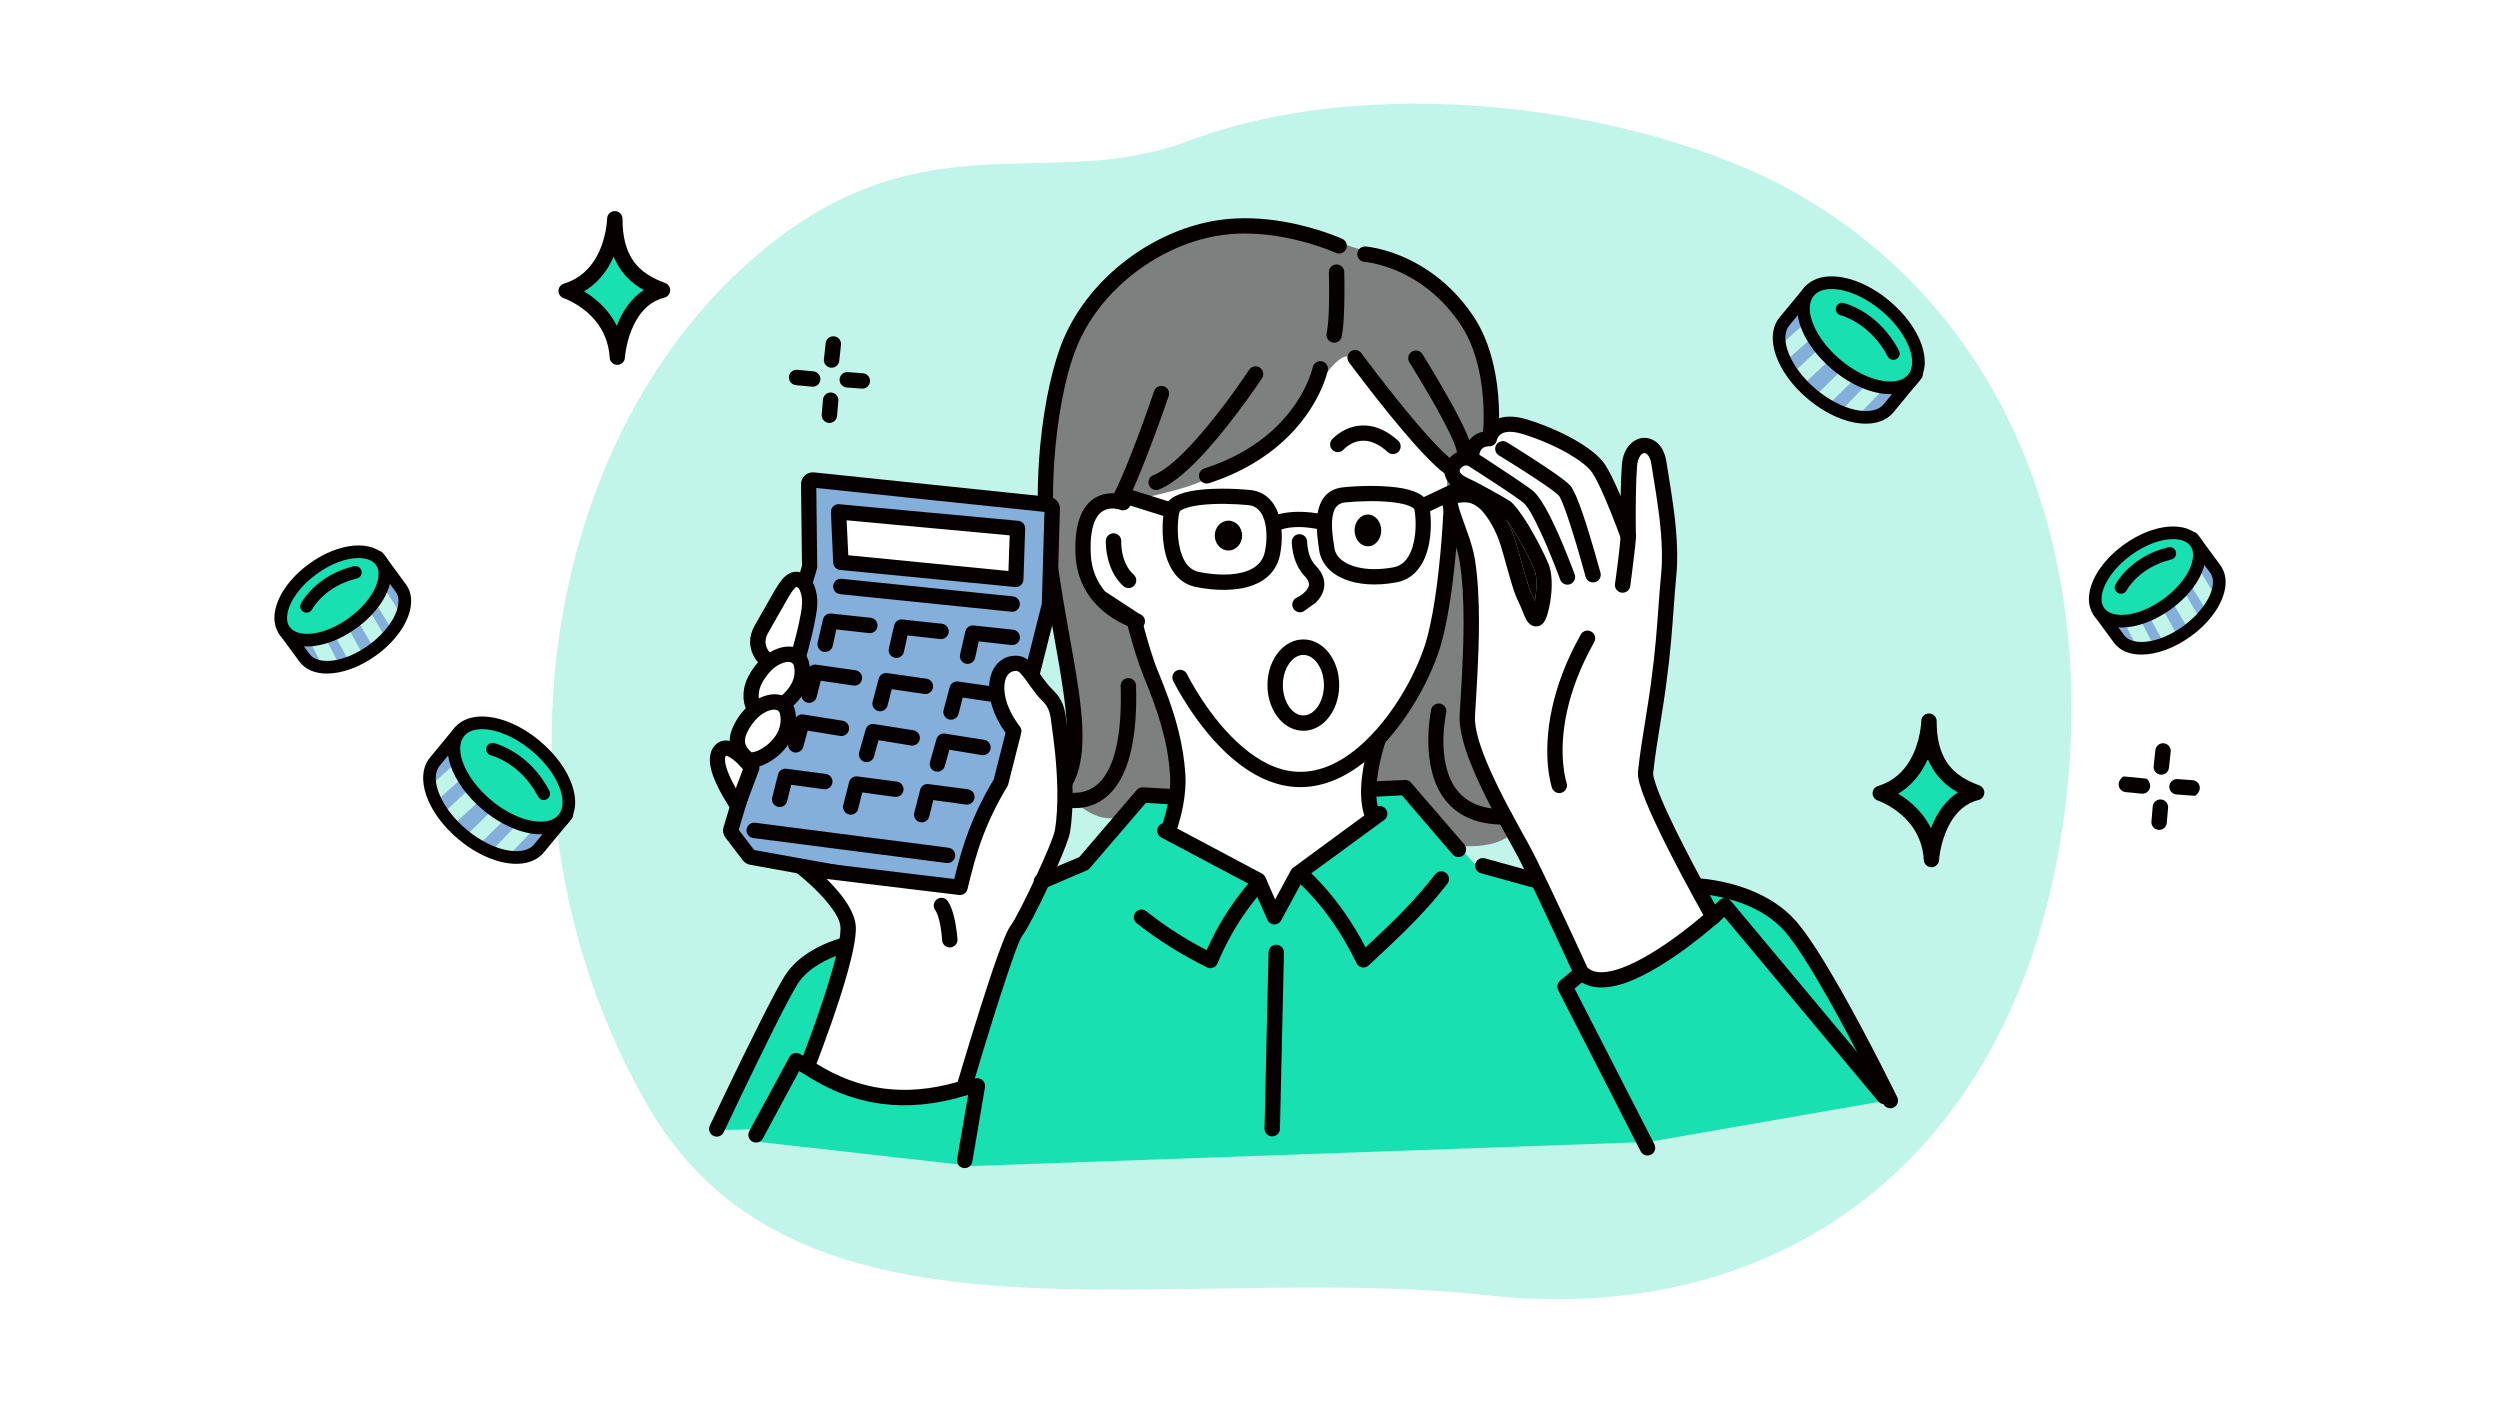 <svg width="410" height="231" viewBox="0 0 410 231" fill="none" xmlns="http://www.w3.org/2000/svg">
<rect width="410" height="231" fill="white"/>
<g clip-path="url(#clip0_75_21373)">
<path d="M295.461 32.182C272.685 18.789 227.748 10.73 194.62 23.202C171.351 31.962 149.961 17.942 121.722 43.99C87.658 75.41 79.779 135.742 106.367 181.578C131.291 224.543 192.117 206.765 243.779 212.42C295.44 218.074 333.826 186.272 339.153 128.145C342.7 89.443 329.405 52.144 295.461 32.184V32.182Z" fill="#C2F5E9"/>
<path fill-rule="evenodd" clip-rule="evenodd" d="M286.348 146.7L241.828 141.637L230.008 128.997L187.422 130.38L175.583 143.543L137.356 155.461L131.088 159.504L117.509 185.345L124.479 185.16V187.275L159.466 191.222L270.389 187.275L311.065 180.197L294.788 153.113C292.517 150.503 289.718 148.353 286.351 146.699L286.348 146.7Z" fill="#19E0B1"/>
<path fill-rule="evenodd" clip-rule="evenodd" d="M191.865 64.307L184.273 81.26C184.273 81.26 180.879 81.705 178.883 84.814C176.405 88.675 177.272 92.345 178.883 96.031C180.495 99.717 186.039 101.886 186.039 101.886L187.914 107.385L191.865 118.746L193.074 130.384L191.865 135.982L205.487 144.079L209.586 150.347L213.376 142.8L225.723 133.556C224.726 130.483 224.535 126.874 224.896 122.9C224.896 122.9 225.957 121.441 227.916 118.748C229.875 116.054 234.446 107.294 235.12 104.844C235.795 102.395 238.109 84.817 238.109 84.817V77.026L229.757 52.016L191.865 64.311V64.307Z" fill="white"/>
<path fill-rule="evenodd" clip-rule="evenodd" d="M241.344 52.782C239.664 49.942 237.357 47.074 233.384 44.625C229.236 42.067 223.807 41.227 221.683 40.473C219.487 39.694 212.22 37.001 205.194 36.936C198.92 36.878 192.852 39.335 190.54 40.473C185.638 42.883 176.494 53.217 175.117 57.181C173.74 61.148 172 71.154 171.697 74.541C171.394 77.928 170.786 87.276 171.697 93.286C172.608 99.296 176.048 114.083 176.382 116.716C177.172 122.94 171.697 128.478 171.697 128.478L175.117 130.382C175.117 130.382 179.889 135.916 184.237 133.656L187.524 130.382H192.376C192.376 130.382 192.654 118.819 190.54 114.68C188.425 110.542 186.037 101.749 186.037 101.749C186.037 101.749 178.875 97.142 177.955 93.285C177.035 89.428 177.183 85.233 179.237 83.853C181.291 82.475 184.238 82.308 184.238 82.308C184.238 82.308 194.451 80.489 197.742 78.564C201.035 76.638 208.229 75.069 211.172 70.712C214.115 66.354 219.677 56.269 221.683 58.881C223.689 61.492 237.315 77.494 237.315 77.494V97.3L232.357 112.34L226.217 120.698L224.747 128.477H230.195L238.833 138.635C238.833 138.635 249.799 140.377 250.239 131.807L245.164 71.656C245.164 71.656 245.443 59.714 241.342 52.781L241.344 52.782Z" fill="#7E8080"/>
<path fill-rule="evenodd" clip-rule="evenodd" d="M238.081 81.34C237.383 81.315 236.797 81.861 236.772 82.559C236.772 82.559 236.548 89.085 235.655 95.918C235.261 98.94 234.736 102.022 234.039 104.617C232.706 109.558 228.984 116.712 223.903 121.538C220.622 124.654 216.774 126.812 212.609 126.561C209.35 126.365 206.412 124.721 203.9 122.606C198.206 117.812 194.669 110.55 194.669 110.55C194.362 109.922 193.605 109.662 192.978 109.968C192.35 110.275 192.09 111.032 192.396 111.659C192.396 111.659 196.188 119.413 202.278 124.533C205.207 126.995 208.66 128.841 212.458 129.067C217.295 129.356 221.819 126.972 225.628 123.351C231.055 118.193 235.023 110.545 236.446 105.264C237.172 102.573 237.726 99.377 238.141 96.243C239.06 89.289 239.3 82.646 239.3 82.646C239.325 81.948 238.779 81.362 238.081 81.337V81.34Z" fill="#060001"/>
<path fill-rule="evenodd" clip-rule="evenodd" d="M220.141 39.171C220.141 39.171 215.998 37.27 210.321 36.319C207.217 35.799 203.656 35.564 200.063 36.067C194.776 36.805 189.408 39.11 184.818 42.578C180.381 45.93 176.671 50.367 174.45 55.516C172.782 59.385 171.306 65.718 170.611 72.899C170.067 78.544 170.002 84.715 170.695 90.609C171.947 101.269 174.615 111.556 174.97 119.223C175.187 123.913 174.622 127.57 171.871 129.449C171.294 129.842 171.146 130.63 171.54 131.207C171.934 131.785 172.721 131.932 173.299 131.539C176.676 129.23 177.761 124.866 177.492 119.106C177.132 111.392 174.454 101.04 173.189 90.315C172.516 84.598 172.578 78.614 173.105 73.14C173.765 66.271 175.15 60.205 176.744 56.504C178.791 51.75 182.222 47.659 186.318 44.566C190.562 41.361 195.522 39.228 200.408 38.55C203.734 38.088 207.029 38.317 209.902 38.802C215.21 39.698 219.085 41.469 219.085 41.469C219.72 41.761 220.471 41.481 220.762 40.846C221.054 40.211 220.774 39.46 220.138 39.169L220.141 39.171Z" fill="#060001"/>
<path fill-rule="evenodd" clip-rule="evenodd" d="M185.009 111.204C184.311 111.227 183.762 111.81 183.783 112.507C184.031 120.316 182.871 124.835 181.105 127.367C178.025 131.782 173.145 129.359 173.145 129.359C172.518 129.049 171.759 129.308 171.451 129.933C171.142 130.56 171.4 131.319 172.026 131.627C172.026 131.627 178.847 134.973 183.154 128.795C185.104 125.998 186.569 121.048 186.313 112.428C186.29 111.73 185.707 111.18 185.009 111.202V111.204Z" fill="#060001"/>
<path fill-rule="evenodd" clip-rule="evenodd" d="M226.449 120.056C225.79 119.826 225.068 120.176 224.838 120.835C224.838 120.835 223.448 124.869 223.238 128.908C223.129 130.992 223.344 133.073 224.134 134.684C224.442 135.31 225.201 135.568 225.827 135.258C226.454 134.95 226.711 134.191 226.402 133.564C225.779 132.306 225.658 130.669 225.742 129.038C225.931 125.347 227.226 121.667 227.226 121.667C227.455 121.006 227.107 120.285 226.446 120.056H226.449Z" fill="#060001"/>
<path fill-rule="evenodd" clip-rule="evenodd" d="M225.522 132.427L212.08 142.301C211.932 142.41 211.808 142.55 211.72 142.713L209.12 147.507L207.521 143.869C207.406 143.61 207.21 143.398 206.961 143.265L191.635 135.117C191.019 134.789 190.252 135.025 189.924 135.641C189.597 136.257 189.832 137.024 190.448 137.352L205.399 145.28L207.858 150.856C208.05 151.294 208.475 151.583 208.952 151.602C209.431 151.622 209.876 151.368 210.104 150.947L213.782 144.148L227.018 134.468C227.581 134.056 227.703 133.263 227.29 132.7C226.878 132.137 226.085 132.015 225.522 132.429V132.427Z" fill="#060001"/>
<path fill-rule="evenodd" clip-rule="evenodd" d="M193.299 119.976C192.444 116.503 191.202 113.221 189.87 110.001C189.478 109.051 189.083 107.883 188.722 106.73C187.916 104.154 187.286 101.638 187.286 101.638C187.116 100.961 186.427 100.55 185.751 100.722C185.074 100.892 184.663 101.581 184.833 102.258C184.833 102.258 185.49 104.84 186.33 107.484C186.718 108.707 187.146 109.945 187.565 110.954C188.638 113.552 189.652 116.193 190.436 118.947C191.181 121.564 191.716 124.284 191.891 127.172C191.981 128.658 191.814 130.186 191.569 131.533C191.124 133.97 190.416 135.828 190.416 135.828C190.167 136.48 190.494 137.212 191.146 137.461C191.799 137.709 192.531 137.383 192.779 136.73C192.779 136.73 193.564 134.677 194.05 131.982C194.327 130.448 194.507 128.708 194.401 127.016C194.249 124.567 193.855 122.23 193.299 119.973V119.976Z" fill="#060001"/>
<path fill-rule="evenodd" clip-rule="evenodd" d="M186.848 100.679L181.239 97.004C179.992 95.536 179.001 93.531 178.883 90.846C178.764 88.1 179.102 86.278 179.724 85.091C181.05 82.56 183.728 83.609 183.728 83.609C184.379 83.861 185.113 83.537 185.365 82.886C185.617 82.235 185.293 81.501 184.642 81.249C184.642 81.249 180.94 79.853 178.436 82.593C177.204 83.942 176.187 86.417 176.385 90.954C176.526 94.301 177.77 96.796 179.321 98.629C182.201 102.031 186.18 103.116 186.18 103.116C186.853 103.301 187.55 102.904 187.735 102.231C187.919 101.558 187.523 100.861 186.849 100.676L186.848 100.679Z" fill="#060001"/>
<path fill-rule="evenodd" clip-rule="evenodd" d="M184.359 91.806C183.808 90.229 183.886 88.785 183.886 88.785C183.921 88.087 183.382 87.493 182.684 87.459C181.988 87.424 181.392 87.962 181.358 88.659C181.358 88.659 181.27 90.555 181.995 92.631C182.418 93.842 183.112 95.108 184.238 96.122C184.758 96.587 185.559 96.543 186.024 96.023C186.489 95.503 186.445 94.702 185.925 94.237C185.135 93.535 184.654 92.65 184.359 91.806Z" fill="#060001"/>
<path fill-rule="evenodd" clip-rule="evenodd" d="M190.877 63.349C190.215 63.125 189.498 63.482 189.274 64.142C189.274 64.142 187.55 69.281 185.546 74.374C184.604 76.766 183.598 79.148 182.689 80.975C182.379 81.601 182.636 82.361 183.261 82.671C183.887 82.98 184.647 82.724 184.957 82.099C185.886 80.214 186.912 77.757 187.879 75.293C189.903 70.14 191.668 64.953 191.668 64.953C191.892 64.291 191.537 63.574 190.875 63.35L190.877 63.349Z" fill="#060001"/>
<path fill-rule="evenodd" clip-rule="evenodd" d="M206.607 60.284C206.023 59.901 205.238 60.063 204.854 60.647C204.854 60.647 200.706 66.983 196.116 72.098C193.715 74.774 191.22 77.136 189.16 77.918C188.507 78.168 188.179 78.898 188.429 79.551C188.677 80.204 189.409 80.531 190.062 80.282C192.389 79.391 195.271 76.796 197.984 73.771C202.692 68.521 206.969 62.034 206.969 62.034C207.353 61.45 207.19 60.665 206.607 60.281V60.284Z" fill="#060001"/>
<path fill-rule="evenodd" clip-rule="evenodd" d="M214.748 91.006C214.369 89.88 214.379 88.873 214.379 88.873C214.383 88.175 213.819 87.606 213.12 87.602C212.421 87.598 211.852 88.162 211.848 88.861C211.848 88.861 211.846 90.257 212.381 91.814C212.698 92.734 213.199 93.705 213.975 94.499C214.654 95.197 214.797 95.786 214.572 96.291C214.087 97.38 212.653 98.016 212.653 98.016C212.022 98.317 211.757 99.074 212.057 99.703C212.359 100.332 213.116 100.599 213.745 100.297L215.798 98.828C216.471 98.155 217.027 97.285 217.16 96.297C217.3 95.26 217.027 94.04 215.762 92.752C215.261 92.239 214.949 91.603 214.747 91.006H214.748Z" fill="#060001"/>
<path fill-rule="evenodd" clip-rule="evenodd" d="M269.877 126.637C270.346 122.173 271.35 117.039 271.971 112.431C273.088 104.153 273.088 100.381 273.682 94.152C274.278 87.922 272.669 80.031 272.056 75.936C271.444 71.841 267.562 72.246 267.236 76.297C266.908 80.347 267.042 88.012 267.042 88.012C267.042 88.012 264.006 79.57 262.167 76.845C260.586 74.504 255.502 71.675 250.149 70.01C244.796 68.344 244.258 71.948 244.258 71.948C241.14 71.948 241.333 75.112 241.333 75.112C240.609 75.097 239.503 74.873 238.54 76.081C237.715 77.113 237.988 78.586 240.297 79.589C241.379 80.059 245.784 82.486 246.865 83.175C248.223 84.042 251.364 89.599 252.785 92.94C253.768 95.253 252.894 100.091 252.275 101.165C251.556 102.412 250.936 99.614 250.147 98.115C249.283 96.475 248.366 92.506 247.36 89.203C246.654 86.888 245.556 84.801 244.183 83.147C241.619 80.06 237.684 80.91 237.767 82.206C237.89 84.087 240.105 88.601 240.634 91.92C241.894 99.826 241.01 110.768 240.643 117.349C240.334 122.896 246.652 133.697 249.777 139.402C251.915 143.307 259.293 159.409 259.293 159.409C264.651 165.065 280.946 150.344 280.946 150.344C280.946 150.344 269.505 130.193 269.878 126.636L269.877 126.637Z" fill="white"/>
<path fill-rule="evenodd" clip-rule="evenodd" d="M273.569 133.519C272.694 131.628 271.961 129.898 271.522 128.555C271.262 127.762 271.084 127.149 271.124 126.77C271.267 125.416 271.458 123.997 271.674 122.552C272.166 119.247 272.78 115.797 273.212 112.599C273.603 109.698 273.858 107.346 274.049 105.249C274.405 101.348 274.54 98.333 274.928 94.272C275.155 91.893 275.073 89.28 274.846 86.718C274.466 82.462 273.681 78.35 273.292 75.752C272.842 72.752 270.944 71.644 269.352 71.826C267.853 71.998 266.218 73.403 265.991 76.197C265.884 77.529 265.825 79.245 265.795 80.959C265.793 81.099 265.79 81.238 265.789 81.379C265.694 81.154 265.598 80.93 265.501 80.707C264.71 78.876 263.875 77.146 263.2 76.147C262.37 74.916 260.681 73.533 258.478 72.255C256.217 70.945 253.408 69.716 250.522 68.818C248.161 68.084 246.576 68.27 245.517 68.712C244.301 69.219 243.669 70.091 243.346 70.773C242.306 70.955 241.604 71.445 241.115 72.011C240.618 72.586 240.36 73.272 240.226 73.858C239.831 73.888 239.408 73.969 238.98 74.164C238.506 74.38 238.021 74.725 237.563 75.297C236.869 76.167 236.66 77.225 237.071 78.276C237.294 78.846 237.732 79.446 238.471 79.986C237.856 80.176 237.37 80.47 237.068 80.792C236.652 81.236 236.473 81.754 236.506 82.287C236.544 82.861 236.737 83.647 237.029 84.562C237.722 86.722 239.006 89.732 239.386 92.118C239.866 95.13 240.026 98.592 240.024 102.077C240.022 107.645 239.606 113.273 239.382 117.278C239.27 119.285 239.933 121.941 241.034 124.803C243.073 130.102 246.577 136.186 248.67 140.007C249.458 141.446 250.964 144.555 252.544 147.894C255.237 153.581 258.147 159.932 258.147 159.932C258.205 160.058 258.283 160.172 258.377 160.273C260.301 162.304 263.389 162.348 266.79 161.116C273.595 158.65 281.786 151.276 281.786 151.276C282.223 150.881 282.327 150.236 282.037 149.724C282.037 149.724 276.824 140.545 273.57 133.517L273.569 133.519ZM268.109 157.818C266.272 158.717 264.465 159.366 262.891 159.44C261.895 159.486 261.007 159.295 260.338 158.678C259.745 157.385 256.502 150.327 253.866 144.814C252.628 142.223 251.52 139.969 250.88 138.799C249.111 135.567 246.307 130.69 244.286 126.073C242.846 122.788 241.777 119.657 241.901 117.421C242.128 113.379 242.546 107.699 242.55 102.081C242.553 98.455 242.381 94.856 241.882 91.721C241.775 91.051 241.605 90.333 241.397 89.599C240.65 86.961 239.342 84.074 239.074 82.485C239.46 82.413 240.522 82.26 241.301 82.556C241.96 82.807 242.628 83.255 243.209 83.954C243.86 84.738 244.444 85.628 244.946 86.597C245.426 87.522 245.831 88.521 246.151 89.569C246.787 91.651 247.386 93.999 247.959 95.861C248.323 97.043 248.685 98.043 249.032 98.701C249.362 99.326 249.656 100.187 249.944 100.862C250.172 101.393 250.415 101.834 250.639 102.099C250.997 102.523 251.408 102.695 251.772 102.727C252.245 102.769 252.872 102.643 253.363 101.791C253.744 101.131 254.256 99.22 254.424 97.184C254.566 95.456 254.454 93.652 253.941 92.444C253.172 90.64 251.915 88.204 250.693 86.172C249.489 84.172 248.261 82.573 247.538 82.113C246.991 81.765 245.608 80.977 244.217 80.215C242.791 79.434 241.357 78.68 240.795 78.437C240.157 78.16 239.717 77.862 239.485 77.52C239.327 77.29 239.363 77.05 239.516 76.857C239.723 76.597 239.932 76.453 240.145 76.391C240.575 76.262 240.989 76.352 241.305 76.359C241.654 76.367 241.991 76.229 242.234 75.976C242.477 75.724 242.603 75.382 242.581 75.032C242.581 75.032 242.515 74.211 243.005 73.644C243.247 73.363 243.649 73.195 244.258 73.194C244.877 73.194 245.402 72.742 245.493 72.129C245.493 72.129 245.701 71.127 246.918 70.88C247.61 70.74 248.534 70.811 249.778 71.198C252.479 72.038 255.111 73.182 257.227 74.409C259.03 75.455 260.455 76.532 261.135 77.54C261.748 78.448 262.494 80.028 263.213 81.693C264.602 84.904 265.869 88.431 265.869 88.431C266.076 89.006 266.667 89.346 267.268 89.236C267.869 89.125 268.3 88.597 268.29 87.988C268.29 87.988 268.229 84.501 268.29 81C268.318 79.344 268.374 77.684 268.48 76.396C268.539 75.66 268.736 75.084 269.045 74.697C269.217 74.481 269.416 74.332 269.634 74.307C269.886 74.278 270.116 74.442 270.31 74.705C270.558 75.04 270.73 75.514 270.821 76.121C271.204 78.683 271.98 82.74 272.355 86.939C272.569 89.345 272.651 91.799 272.438 94.033C272.049 98.097 271.914 101.115 271.557 105.02C271.368 107.087 271.116 109.405 270.73 112.264C270.3 115.45 269.687 118.887 269.196 122.18C268.975 123.663 268.777 125.117 268.632 126.505C268.582 126.97 268.662 127.661 268.894 128.519C269.303 130.019 270.187 132.176 271.295 134.57C273.972 140.354 277.958 147.578 279.353 150.07C277.544 151.619 272.763 155.538 268.113 157.815L268.109 157.818ZM247.013 85.108C247.467 85.713 247.989 86.55 248.543 87.47C249.704 89.401 250.899 91.716 251.628 93.432C252.011 94.334 252.024 95.69 251.918 96.982C251.872 97.528 251.806 98.063 251.724 98.552C251.575 98.188 251.42 97.834 251.26 97.53C250.968 96.973 250.676 96.124 250.368 95.123C249.796 93.263 249.198 90.918 248.565 88.837C248.2 87.638 247.737 86.498 247.188 85.439C247.131 85.328 247.073 85.218 247.013 85.108Z" fill="#060001"/>
<path fill-rule="evenodd" clip-rule="evenodd" d="M250.369 95.123C250.676 96.124 250.969 96.972 251.261 97.529C251.421 97.833 251.576 98.187 251.725 98.551C251.807 98.063 251.874 97.528 251.919 96.981C252.026 95.691 252.013 94.335 251.629 93.431C250.9 91.715 249.705 89.4 248.544 87.469C247.992 86.549 247.468 85.712 247.014 85.107C247.074 85.217 247.132 85.327 247.19 85.438C247.737 86.496 248.201 87.637 248.566 88.836C249.201 90.917 249.797 93.262 250.369 95.123Z" fill="#060001"/>
<path fill-rule="evenodd" clip-rule="evenodd" d="M267.12 86.751C266.423 86.708 265.822 87.238 265.779 87.935C265.73 88.784 265.564 90.336 265.38 91.831C265.133 93.852 264.858 95.771 264.858 95.771C264.764 96.463 265.248 97.101 265.941 97.196C266.632 97.291 267.271 96.805 267.365 96.113C267.365 96.113 267.776 93.023 268.061 90.539C268.173 89.557 268.268 88.669 268.305 88.091C268.348 87.394 267.818 86.793 267.121 86.749L267.12 86.751Z" fill="#060001"/>
<path fill-rule="evenodd" clip-rule="evenodd" d="M254.162 84.6C253.217 82.745 252.236 81.215 251.456 80.549C251.009 80.168 249.878 79.378 248.533 78.47C245.664 76.537 241.788 74.04 241.788 74.04C241.2 73.664 240.417 73.836 240.041 74.425C239.666 75.013 239.837 75.796 240.426 76.172C240.426 76.172 243.504 78.121 246.192 79.903C247.828 80.988 249.318 82.009 249.832 82.448C250.632 83.135 251.597 84.993 252.552 87.023C254.3 90.734 255.871 95.057 255.871 95.057C256.11 95.713 256.837 96.051 257.494 95.812C258.15 95.573 258.488 94.846 258.249 94.19C258.249 94.19 256.208 88.619 254.163 84.6H254.162Z" fill="#060001"/>
<path fill-rule="evenodd" clip-rule="evenodd" d="M259.512 84.068C258.77 81.903 258.004 80.156 257.524 79.63C257.076 79.136 255.86 78.222 254.386 77.212C251.333 75.12 247.134 72.527 247.134 72.527C246.538 72.161 245.76 72.349 245.394 72.944C245.029 73.539 245.216 74.318 245.812 74.683C245.812 74.683 249.124 76.694 251.977 78.592C253.662 79.713 255.19 80.775 255.672 81.308C255.841 81.495 256.022 81.928 256.256 82.492C256.665 83.48 257.129 84.819 257.588 86.244C258.832 90.104 260.036 94.581 260.036 94.581C260.218 95.255 260.913 95.655 261.587 95.473C262.262 95.291 262.661 94.596 262.479 93.922C262.479 93.922 260.929 88.203 259.512 84.067V84.068Z" fill="#060001"/>
<path fill-rule="evenodd" clip-rule="evenodd" d="M260.968 103.576C260.36 103.234 259.588 103.451 259.246 104.06C256.733 108.546 255.319 112.604 254.553 116.077C252.762 124.204 254.531 129.217 254.531 129.217C254.76 129.876 255.481 130.226 256.14 129.997C256.801 129.768 257.15 129.047 256.922 128.388C256.922 128.388 255.393 123.899 256.998 116.616C257.72 113.343 259.076 109.523 261.453 105.299C261.795 104.69 261.579 103.918 260.97 103.576H260.968Z" fill="#060001"/>
<path fill-rule="evenodd" clip-rule="evenodd" d="M224.043 69.789C220.639 69.564 218.451 72.052 218.451 72.052C217.991 72.577 218.043 73.377 218.568 73.837C219.093 74.297 219.893 74.245 220.353 73.72C220.353 73.72 221.73 72.144 223.877 72.286C224.965 72.358 226.214 72.882 227.596 74.14C228.114 74.608 228.915 74.569 229.384 74.051C229.852 73.534 229.813 72.733 229.295 72.265C227.356 70.518 225.562 69.89 224.042 69.789H224.043Z" fill="#060001"/>
<path fill-rule="evenodd" clip-rule="evenodd" d="M171.957 82.751L133.368 78.719C133.175 78.698 132.981 78.762 132.838 78.893C132.694 79.024 132.613 79.21 132.616 79.405L132.778 92.96C132.092 95.245 119.867 136.003 119.867 136.003C119.804 136.212 119.845 136.438 119.977 136.612L122.812 140.334C122.915 140.469 123.066 140.562 123.234 140.592L159.346 147.115C159.698 147.179 160.04 146.958 160.129 146.61L172.097 99.252C172.109 99.204 172.117 99.154 172.118 99.105L172.569 83.449C172.58 83.093 172.313 82.789 171.958 82.751H171.957Z" fill="#84AFDB"/>
<path fill-rule="evenodd" clip-rule="evenodd" d="M172.088 81.493L133.498 77.473C133.224 77.445 132.949 77.475 132.693 77.559C132.437 77.644 132.198 77.781 131.994 77.967C131.79 78.153 131.631 78.378 131.523 78.626C131.417 78.874 131.359 79.144 131.363 79.419L131.528 92.783L118.666 135.643C118.578 135.939 118.562 136.247 118.616 136.543C118.669 136.84 118.792 137.123 118.98 137.369L121.814 141.092C121.959 141.285 122.14 141.446 122.343 141.569C122.546 141.693 122.772 141.78 123.008 141.823L159.119 148.35C159.621 148.441 160.114 148.329 160.513 148.072C160.912 147.814 161.218 147.411 161.342 146.917L173.318 99.56L173.376 99.139L173.829 83.483C173.843 82.974 173.66 82.503 173.348 82.144C173.034 81.787 172.591 81.544 172.085 81.49L172.088 81.493ZM170.857 99.005L159.041 145.784L123.674 139.4L121.148 136.085L133.972 93.319C134.009 93.198 134.026 93.072 134.024 92.946L133.874 80.031L171.287 83.953L170.857 99.005Z" fill="#060001"/>
<path fill-rule="evenodd" clip-rule="evenodd" d="M142.791 101.313L136.318 100.62C135.686 100.551 135.103 100.967 134.964 101.587L134.095 105.379C133.941 106.06 134.37 106.737 135.051 106.891C135.733 107.044 136.41 106.615 136.563 105.934L137.159 103.226L142.515 103.828C143.209 103.905 143.834 103.403 143.909 102.709C143.986 102.015 143.483 101.389 142.79 101.314L142.791 101.313Z" fill="#060001"/>
<path fill-rule="evenodd" clip-rule="evenodd" d="M154.469 102.29L147.995 101.597C147.364 101.528 146.781 101.944 146.642 102.564L145.772 106.357C145.619 107.038 146.048 107.715 146.729 107.868C147.41 108.022 148.088 107.593 148.241 106.912L148.836 104.205L154.192 104.807C154.887 104.884 155.512 104.382 155.587 103.688C155.664 102.993 155.162 102.368 154.468 102.291L154.469 102.29Z" fill="#060001"/>
<path fill-rule="evenodd" clip-rule="evenodd" d="M166.147 103.268L159.674 102.575C159.042 102.506 158.459 102.922 158.32 103.542L157.451 107.334C157.297 108.015 157.726 108.693 158.407 108.846C159.089 108.999 159.766 108.57 159.919 107.889L160.515 105.183L165.871 105.784C166.565 105.86 167.19 105.359 167.265 104.665C167.342 103.971 166.84 103.346 166.146 103.27L166.147 103.268Z" fill="#060001"/>
<path fill-rule="evenodd" clip-rule="evenodd" d="M140.306 109.922L133.861 109.004C133.232 108.913 132.635 109.308 132.474 109.923L131.473 113.683C131.296 114.358 131.702 115.05 132.377 115.227C133.053 115.404 133.744 114.998 133.921 114.324L134.61 111.639L139.942 112.426C140.634 112.526 141.276 112.046 141.376 111.355C141.476 110.663 140.997 110.021 140.306 109.921V109.922Z" fill="#060001"/>
<path fill-rule="evenodd" clip-rule="evenodd" d="M151.944 111.304L145.498 110.386C144.869 110.295 144.272 110.69 144.111 111.305L143.11 115.065C142.933 115.739 143.339 116.432 144.014 116.609C144.69 116.786 145.381 116.38 145.558 115.706L146.248 113.021L151.581 113.808C152.273 113.908 152.915 113.428 153.015 112.736C153.115 112.045 152.635 111.403 151.944 111.303V111.304Z" fill="#060001"/>
<path fill-rule="evenodd" clip-rule="evenodd" d="M163.581 112.687L157.135 111.769C156.506 111.678 155.909 112.073 155.748 112.688L154.748 116.448C154.571 117.122 154.977 117.815 155.651 117.992C156.327 118.169 157.019 117.763 157.196 117.088L157.885 114.404L163.217 115.19C163.909 115.291 164.551 114.811 164.651 114.119C164.751 113.428 164.272 112.785 163.581 112.685V112.687Z" fill="#060001"/>
<path fill-rule="evenodd" clip-rule="evenodd" d="M138.186 118.195L131.756 117.173C131.128 117.072 130.525 117.458 130.354 118.07L129.294 121.813C129.106 122.485 129.5 123.183 130.172 123.372C130.845 123.559 131.544 123.165 131.731 122.493L132.464 119.82L137.784 120.694C138.473 120.804 139.123 120.336 139.235 119.646C139.346 118.957 138.877 118.307 138.187 118.195H138.186Z" fill="#060001"/>
<path fill-rule="evenodd" clip-rule="evenodd" d="M149.799 119.764L143.369 118.743C142.741 118.641 142.138 119.027 141.968 119.64L140.907 123.382C140.72 124.054 141.114 124.753 141.786 124.941C142.458 125.128 143.156 124.734 143.344 124.062L144.078 121.389L149.396 122.263C150.085 122.374 150.735 121.906 150.847 121.215C150.958 120.525 150.489 119.876 149.799 119.764Z" fill="#060001"/>
<path fill-rule="evenodd" clip-rule="evenodd" d="M161.413 121.334L154.983 120.312C154.355 120.211 153.752 120.597 153.581 121.209L152.521 124.952C152.334 125.624 152.727 126.322 153.399 126.51C154.072 126.698 154.77 126.304 154.958 125.632L155.691 122.959L161.011 123.832C161.7 123.943 162.35 123.475 162.462 122.785C162.573 122.096 162.104 121.446 161.414 121.334H161.413Z" fill="#060001"/>
<path fill-rule="evenodd" clip-rule="evenodd" d="M135.433 126.922L128.977 126.075C128.348 125.99 127.755 126.393 127.6 127.009L126.641 130.779C126.472 131.457 126.884 132.144 127.561 132.313C128.239 132.482 128.926 132.07 129.095 131.393L129.756 128.701L135.096 129.43C135.788 129.522 136.426 129.036 136.518 128.344C136.611 127.653 136.124 127.015 135.433 126.922Z" fill="#060001"/>
<path fill-rule="evenodd" clip-rule="evenodd" d="M147.084 128.18L140.629 127.332C140 127.248 139.407 127.65 139.252 128.267L138.291 132.037C138.122 132.714 138.534 133.402 139.212 133.571C139.889 133.74 140.577 133.328 140.746 132.651L141.406 129.958L146.746 130.689C147.438 130.781 148.076 130.295 148.169 129.604C148.261 128.912 147.775 128.274 147.083 128.181L147.084 128.18Z" fill="#060001"/>
<path fill-rule="evenodd" clip-rule="evenodd" d="M158.736 129.438L152.28 128.59C151.65 128.506 151.058 128.907 150.903 129.525L149.943 133.295C149.774 133.972 150.186 134.66 150.863 134.829C151.54 134.998 152.228 134.586 152.397 133.909L153.057 131.216L158.398 131.947C159.089 132.039 159.728 131.553 159.82 130.861C159.912 130.17 159.426 129.533 158.734 129.439L158.736 129.438Z" fill="#060001"/>
<path fill-rule="evenodd" clip-rule="evenodd" d="M155.554 139.024L123.854 134.93C123.161 134.84 122.527 135.33 122.437 136.022C122.347 136.714 122.837 137.349 123.529 137.439L155.229 141.533C155.922 141.623 156.556 141.133 156.646 140.441C156.736 139.749 156.246 139.114 155.554 139.024Z" fill="#060001"/>
<path fill-rule="evenodd" clip-rule="evenodd" d="M166.123 97.806L138.028 94.924C137.333 94.852 136.712 95.358 136.641 96.053C136.569 96.749 137.075 97.37 137.77 97.442L165.866 100.324C166.56 100.395 167.182 99.89 167.253 99.194C167.324 98.5 166.818 97.879 166.123 97.807V97.806Z" fill="#060001"/>
<path fill-rule="evenodd" clip-rule="evenodd" d="M137.907 92.212L166.59 95.022L166.878 86.66L137.524 83.941L137.907 92.212Z" fill="white"/>
<path fill-rule="evenodd" clip-rule="evenodd" d="M166.994 85.414L137.64 82.691C137.277 82.657 136.918 82.783 136.656 83.034C136.393 83.285 136.252 83.637 136.268 84.001L136.644 92.272C136.673 92.9 137.159 93.411 137.784 93.472L166.468 96.272C166.813 96.306 167.157 96.195 167.417 95.966C167.677 95.739 167.832 95.413 167.845 95.066L168.13 86.703C168.152 86.04 167.654 85.474 166.995 85.413L166.994 85.414ZM165.383 93.643L139.119 91.06L138.848 85.327C138.848 85.327 160.282 87.308 165.586 87.799L165.383 93.643Z" fill="#060001"/>
<path fill-rule="evenodd" clip-rule="evenodd" d="M171.802 114.041C169.761 112.096 168.581 108.847 166.731 108.786C163.149 108.668 161.84 114.12 166.268 119.915L164.139 128.318C160.084 135.076 158.815 139.899 157.445 145.535L131.722 142.421C131.722 142.421 139.023 148.086 139.102 152.157C139.209 157.58 132.358 174.953 132.358 174.953C139.536 179.735 147.839 181.6 158.079 178.444C158.079 178.444 165.006 154.873 166.68 152.664C168.266 150.573 173.87 138.552 174.24 136.329C175.286 130.029 174.09 121.471 173.765 119.215C173.502 117.38 173.535 115.695 171.801 114.041H171.802Z" fill="white"/>
<path fill-rule="evenodd" clip-rule="evenodd" d="M175 119.037C174.818 117.77 174.743 116.57 174.25 115.4C173.928 114.637 173.444 113.883 172.662 113.138C171.138 111.684 170.084 109.515 168.884 108.461C168.229 107.885 167.527 107.564 166.771 107.539C164.238 107.456 162.415 109.309 162.225 112.329C162.09 114.473 162.839 117.281 164.911 120.181L162.97 127.832C161.123 130.928 159.849 133.628 158.878 136.189C157.848 138.901 157.159 141.453 156.492 144.156L131.873 141.171C131.312 141.103 130.775 141.418 130.56 141.94C130.346 142.463 130.506 143.065 130.953 143.411C130.953 143.411 133.961 145.743 136.051 148.449C137.015 149.696 137.822 151.001 137.844 152.179C137.88 154.078 136.999 157.5 135.902 161.085C133.926 167.538 131.185 174.487 131.185 174.487C130.967 175.039 131.165 175.67 131.66 175.999C135.613 178.634 139.898 180.413 144.631 181.028C148.85 181.576 153.428 181.197 158.454 179.65C158.86 179.526 159.175 179.206 159.295 178.798C159.295 178.798 162.381 168.281 164.925 160.655C166.125 157.057 167.156 154.115 167.683 153.419C168.489 152.356 170.316 148.807 171.992 145.203C173.722 141.481 175.28 137.698 175.473 136.531C175.839 134.325 175.941 131.852 175.9 129.455C175.82 124.86 175.217 120.55 175 119.036V119.037ZM173.007 136.123C172.827 137.206 171.328 140.695 169.72 144.148C168.139 147.543 166.441 150.902 165.681 151.905C165.098 152.673 163.866 155.884 162.537 159.859C160.357 166.379 157.781 175.002 157.062 177.426C152.677 178.695 148.665 179.004 144.955 178.523C140.948 178.005 137.297 176.565 133.906 174.448C134.858 171.969 137.406 165.174 138.992 159.506C139.834 156.494 140.395 153.782 140.362 152.131C140.33 150.506 139.373 148.631 138.043 146.913C137.275 145.918 136.392 144.969 135.56 144.149L157.296 146.778C157.926 146.854 158.514 146.446 158.665 145.829C159.395 142.819 160.095 140.046 161.22 137.077C162.162 134.595 163.403 131.975 165.211 128.96C165.274 128.856 165.322 128.742 165.352 128.623L167.48 120.22C167.573 119.85 167.493 119.457 167.261 119.154C165.748 117.176 164.956 115.25 164.758 113.615C164.509 111.571 165.161 109.981 166.689 110.032C167.062 110.045 167.324 110.383 167.64 110.747C168.648 111.909 169.625 113.688 170.94 114.942C171.576 115.548 171.909 116.156 172.101 116.783C172.36 117.624 172.402 118.489 172.532 119.391C172.742 120.86 173.33 125.041 173.404 129.498C173.442 131.742 173.349 134.057 173.006 136.123H173.007Z" fill="#060001"/>
<path fill-rule="evenodd" clip-rule="evenodd" d="M132.985 173.852L131.188 172.84C130.894 172.673 130.546 172.631 130.221 172.725C129.896 172.818 129.623 173.038 129.462 173.336L126.022 179.713L122.877 185.514C122.546 186.129 122.776 186.897 123.389 187.229C124.004 187.56 124.773 187.331 125.104 186.717L128.229 180.904L131.061 175.664L131.735 176.051C132.342 176.396 133.115 176.184 133.46 175.577C133.805 174.97 133.593 174.196 132.986 173.852H132.985Z" fill="#060001"/>
<path fill-rule="evenodd" clip-rule="evenodd" d="M155.443 147.79C155.048 147.214 154.26 147.067 153.684 147.462C153.108 147.857 152.961 148.645 153.357 149.221C153.661 149.658 153.875 150.301 154.039 150.962C154.427 152.524 154.506 154.191 154.506 154.191C154.546 154.888 155.145 155.421 155.842 155.379C156.539 155.339 157.072 154.739 157.03 154.043C157.03 154.043 156.9 152.147 156.464 150.364C156.224 149.386 155.885 148.444 155.443 147.791V147.79Z" fill="#060001"/>
<path fill-rule="evenodd" clip-rule="evenodd" d="M130.787 95.033C129.556 94.855 128.675 96.5 127.593 98.411C126.571 100.212 125.383 102.28 124.876 103.184C122.615 107.21 127.5 109.589 127.5 109.589L131.048 107.257C131.048 107.257 132.617 101.747 132.773 99.295C132.898 97.327 132.273 95.25 130.787 95.035V95.033Z" fill="white"/>
<path fill-rule="evenodd" clip-rule="evenodd" d="M130.965 93.797C130.113 93.673 129.328 93.969 128.608 94.664C127.904 95.341 127.235 96.505 126.503 97.793L123.781 102.568C122.681 104.523 122.899 106.186 123.568 107.503C124.614 109.567 126.948 110.721 126.948 110.721C127.348 110.916 127.821 110.885 128.193 110.641L131.742 108.311C131.995 108.145 132.181 107.893 132.263 107.601C132.263 107.601 132.955 105.155 133.468 102.777C133.743 101.506 133.964 100.253 134.018 99.373C134.1 98.074 133.89 96.741 133.41 95.751C132.883 94.663 132.041 93.954 130.965 93.797ZM131.525 99.214C131.474 99.996 131.264 101.111 131.015 102.242C130.643 103.934 130.177 105.662 129.957 106.457L127.457 108.105C126.945 107.763 126.223 107.172 125.811 106.363C125.463 105.677 125.401 104.816 125.971 103.798L128.682 99.028C129.1 98.288 129.485 97.589 129.875 97.033C130.031 96.812 130.183 96.615 130.344 96.461C130.438 96.37 130.498 96.251 130.61 96.268C130.994 96.324 131.156 96.734 131.303 97.168C131.507 97.772 131.573 98.503 131.527 99.215L131.525 99.214Z" fill="#060001"/>
<path fill-rule="evenodd" clip-rule="evenodd" d="M125.406 109.274C124.437 110.318 123.491 111.808 123.263 113.138C122.99 114.743 123.362 116.017 124.279 116.746C125.576 117.779 132.631 114.185 131.447 108.957C130.874 106.424 127.543 106.972 125.405 109.274H125.406Z" fill="white"/>
<path fill-rule="evenodd" clip-rule="evenodd" d="M129.279 106.032C127.772 106.049 125.904 106.898 124.492 108.426C123.848 109.118 123.215 109.986 122.75 110.887C122.4 111.565 122.145 112.264 122.032 112.928C121.837 114.061 121.918 115.063 122.208 115.89C122.472 116.641 122.911 117.26 123.499 117.728C123.936 118.076 124.7 118.286 125.681 118.106C127.028 117.86 128.989 116.887 130.502 115.353C132.17 113.664 133.281 111.338 132.681 108.677C132.259 106.838 130.932 106.011 129.277 106.031L129.279 106.032ZM129.373 112.805C128.454 114.07 127.076 114.995 125.94 115.431C125.594 115.563 125.112 115.636 124.939 115.66C124.719 115.441 124.576 115.153 124.5 114.816C124.401 114.388 124.404 113.894 124.496 113.351C124.587 112.81 124.838 112.239 125.154 111.696C125.489 111.12 125.901 110.575 126.318 110.124C127.061 109.329 127.973 108.783 128.814 108.605C129.453 108.469 130.065 108.573 130.213 109.239C130.523 110.601 130.091 111.816 129.372 112.806L129.373 112.805Z" fill="#060001"/>
<path fill-rule="evenodd" clip-rule="evenodd" d="M123.104 117.101C122.135 118.143 121.189 119.634 120.963 120.964C120.688 122.57 121.692 123.738 122.608 124.468C123.906 125.5 130.33 122.012 129.146 116.783C128.573 114.252 125.242 114.798 123.104 117.101Z" fill="white"/>
<path fill-rule="evenodd" clip-rule="evenodd" d="M126.976 113.859C125.47 113.876 123.601 114.725 122.19 116.253C121.546 116.945 120.913 117.812 120.448 118.714C120.098 119.391 119.843 120.091 119.729 120.755C119.586 121.591 119.69 122.344 119.942 123.012C120.331 124.042 121.091 124.863 121.827 125.449C122.274 125.806 123.019 126.01 123.96 125.837C125.272 125.595 127.157 124.598 128.565 123.004C130.021 121.354 130.966 119.105 130.38 116.504C129.957 114.665 128.63 113.839 126.976 113.859ZM127.258 120.565C126.456 121.826 125.203 122.744 124.153 123.169C123.846 123.294 123.413 123.363 123.263 123.385C122.94 123.113 122.61 122.775 122.39 122.359C122.213 122.023 122.117 121.629 122.194 121.175C122.286 120.634 122.535 120.064 122.851 119.52C123.187 118.943 123.599 118.398 124.016 117.948C124.758 117.153 125.671 116.607 126.512 116.429C127.15 116.294 127.763 116.398 127.912 117.063C128.216 118.401 127.877 119.592 127.258 120.565Z" fill="#060001"/>
<path fill-rule="evenodd" clip-rule="evenodd" d="M160.124 176.841L157.933 177.148C157.241 177.248 156.761 177.89 156.861 178.581C156.961 179.273 157.604 179.751 158.294 179.653L158.774 179.581L156.967 190.094C156.848 190.782 157.312 191.437 158 191.554C158.688 191.672 159.343 191.208 159.46 190.521L161.539 178.295C161.606 177.9 161.48 177.496 161.201 177.209C160.921 176.921 160.52 176.785 160.123 176.843L160.124 176.841Z" fill="#060001"/>
<path fill-rule="evenodd" clip-rule="evenodd" d="M213.75 106.133C211.194 106.133 209.12 108.925 209.12 112.364C209.12 115.802 211.194 118.594 213.75 118.594C216.306 118.594 218.381 115.802 218.381 112.364C218.381 108.925 216.306 106.133 213.75 106.133Z" fill="#84AFDB"/>
<path fill-rule="evenodd" clip-rule="evenodd" d="M216.202 115.764C215.599 116.699 214.742 117.343 213.752 117.341C212.761 117.341 211.907 116.695 211.306 115.761C210.721 114.851 210.378 113.66 210.379 112.362C210.379 111.065 210.725 109.877 211.311 108.968C211.912 108.037 212.765 107.396 213.752 107.396C214.74 107.394 215.594 108.033 216.196 108.964C216.784 109.873 217.132 111.064 217.135 112.362C217.135 113.661 216.791 114.853 216.203 115.763L216.202 115.764Z" fill="white"/>
<path fill-rule="evenodd" clip-rule="evenodd" d="M213.75 104.867C212.258 104.867 210.875 105.563 209.818 106.766C208.635 108.113 207.86 110.117 207.861 112.363C207.863 114.608 208.64 116.61 209.824 117.954C210.881 119.153 212.26 119.847 213.752 119.846C215.24 119.846 216.618 119.15 217.674 117.95C218.855 116.606 219.63 114.605 219.63 112.363C219.635 110.119 218.862 108.116 217.681 106.769C216.626 105.565 215.244 104.87 213.753 104.867H213.75ZM216.201 115.765C215.598 116.7 214.741 117.343 213.75 117.342C212.76 117.342 211.906 116.696 211.305 115.761C210.72 114.851 210.377 113.66 210.378 112.363C210.378 111.066 210.724 109.877 211.31 108.969C211.911 108.038 212.764 107.397 213.75 107.397C214.738 107.394 215.592 108.034 216.194 108.965C216.783 109.873 217.13 111.064 217.134 112.363C217.134 113.662 216.79 114.854 216.202 115.764L216.201 115.765Z" fill="#060001"/>
<path fill-rule="evenodd" clip-rule="evenodd" d="M224.336 84.383C223.129 84.383 222.15 85.55 222.15 86.988C222.15 88.426 223.129 89.593 224.336 89.593C225.542 89.593 226.521 88.426 226.521 86.988C226.521 85.55 225.541 84.383 224.336 84.383Z" fill="#060001"/>
<path fill-rule="evenodd" clip-rule="evenodd" d="M201.467 85.388C200.229 85.388 199.224 86.484 199.224 87.834C199.224 89.185 200.229 90.282 201.467 90.282C202.704 90.282 203.71 89.185 203.71 87.834C203.71 86.484 202.705 85.388 201.467 85.388Z" fill="#060001"/>
<path fill-rule="evenodd" clip-rule="evenodd" d="M216.376 84.243C214.55 83.915 213.059 83.892 211.905 83.976C209.796 84.132 208.73 84.678 208.73 84.678C208.104 84.99 207.851 85.751 208.163 86.375C208.475 86.999 209.235 87.254 209.859 86.942C209.859 86.942 210.824 86.481 212.719 86.44C213.602 86.42 214.669 86.497 215.917 86.731C216.604 86.857 217.264 86.402 217.39 85.716C217.516 85.029 217.061 84.369 216.374 84.243H216.376Z" fill="#060001"/>
<path fill-rule="evenodd" clip-rule="evenodd" d="M233.251 81.307C232.537 80.77 231.436 80.361 230.109 80.103C227.159 79.534 222.993 79.644 220.362 79.907C217.989 80.141 216.793 81.513 216.262 83.377C215.686 85.393 216.03 88.119 216.341 90.236C216.65 92.31 218.105 94.007 220.468 94.978C222.621 95.863 225.577 96.141 228.983 95.513C231.335 95.081 232.821 93.497 233.678 91.48C234.907 88.586 234.771 84.774 234.403 83.019C234.265 82.361 233.883 81.78 233.252 81.306L233.251 81.307ZM231.366 90.498C230.837 91.74 229.975 92.774 228.526 93.041C226.226 93.462 224.169 93.423 222.511 93.001C220.487 92.484 219.071 91.422 218.841 89.865C218.573 88.075 218.192 85.771 218.676 84.064C218.927 83.178 219.482 82.511 220.609 82.397C222.695 82.187 225.82 82.069 228.397 82.369C229.477 82.495 230.456 82.689 231.189 83.001C231.43 83.102 231.639 83.214 231.799 83.349C231.868 83.407 231.936 83.457 231.951 83.534C232.253 84.98 232.38 88.118 231.365 90.499L231.366 90.498Z" fill="#060001"/>
<path fill-rule="evenodd" clip-rule="evenodd" d="M204.995 80.357C202.364 80.095 198.197 79.984 195.248 80.554C193.92 80.81 192.819 81.221 192.106 81.757C191.475 82.232 191.093 82.813 190.955 83.471C190.59 85.209 190.379 89.069 191.524 92.034C192.336 94.136 193.794 95.796 196.155 96.272C199.194 96.884 202.752 96.996 205.442 95.993C207.709 95.148 209.407 93.556 209.932 90.938C210.37 88.729 210.37 85.776 209.393 83.619C208.595 81.858 207.201 80.576 204.995 80.359V80.357ZM207.452 90.441C207.119 92.108 206.002 93.088 204.559 93.627C202.27 94.484 199.239 94.323 196.65 93.804C195.197 93.513 194.366 92.421 193.866 91.128C192.908 88.655 193.101 85.432 193.404 83.982C193.42 83.905 193.487 83.854 193.556 83.796C193.716 83.66 193.926 83.55 194.166 83.447C194.899 83.137 195.878 82.942 196.958 82.817C199.535 82.516 202.66 82.635 204.747 82.844C205.944 82.965 206.673 83.694 207.105 84.651C207.873 86.357 207.804 88.695 207.453 90.44L207.452 90.441Z" fill="#060001"/>
<path fill-rule="evenodd" clip-rule="evenodd" d="M192.557 82.517L185.334 80.259C184.668 80.051 183.957 80.423 183.749 81.09C183.541 81.757 183.913 82.466 184.579 82.674L191.801 84.932C192.468 85.14 193.178 84.769 193.386 84.102C193.594 83.435 193.222 82.725 192.557 82.517Z" fill="#060001"/>
<path fill-rule="evenodd" clip-rule="evenodd" d="M238.272 79.265L233.109 81.711C232.479 82.01 232.209 82.765 232.508 83.395C232.807 84.026 233.562 84.296 234.192 83.997L239.355 81.552C239.985 81.253 240.256 80.498 239.957 79.867C239.658 79.237 238.904 78.966 238.272 79.265Z" fill="#060001"/>
<path fill-rule="evenodd" clip-rule="evenodd" d="M216.778 59.255C216.094 59.114 215.424 59.555 215.284 60.239C215.284 60.239 214.148 65.656 208.609 70.648C205.99 73.007 202.397 75.26 197.508 76.829C196.844 77.044 196.477 77.756 196.692 78.422C196.906 79.086 197.619 79.451 198.284 79.238C203.575 77.527 207.45 75.062 210.286 72.508C216.528 66.882 217.763 60.748 217.763 60.748C217.904 60.065 217.463 59.395 216.779 59.255H216.778Z" fill="#060001"/>
<path fill-rule="evenodd" clip-rule="evenodd" d="M241.656 51.888C239.325 48.395 236.639 45.97 234.087 44.28C228.746 40.743 223.941 40.423 223.941 40.423C223.244 40.375 222.64 40.903 222.593 41.598C222.545 42.295 223.071 42.899 223.768 42.947C223.768 42.947 227.997 43.246 232.712 46.36C235.031 47.891 237.46 50.104 239.572 53.277C241.266 55.823 242.201 58.803 242.719 61.558C243.633 66.415 243.243 70.587 243.243 70.587C243.178 71.282 243.689 71.9 244.385 71.965C245.079 72.029 245.698 71.519 245.763 70.823C245.763 70.823 246.185 66.326 245.193 61.091C244.612 58.027 243.545 54.719 241.656 51.889V51.888Z" fill="#060001"/>
<path fill-rule="evenodd" clip-rule="evenodd" d="M219.156 43.369C218.458 43.39 217.909 43.974 217.93 44.672C217.93 44.672 218.036 47.812 217.93 50.783C217.876 52.278 217.769 53.727 217.567 54.676C217.424 55.36 217.862 56.031 218.545 56.174C219.228 56.317 219.899 55.879 220.042 55.196C220.261 54.142 220.378 52.533 220.436 50.873C220.544 47.822 220.458 44.596 220.458 44.596C220.437 43.898 219.854 43.348 219.156 43.37V43.369Z" fill="#060001"/>
<path fill-rule="evenodd" clip-rule="evenodd" d="M246.746 132.696C241.836 132.775 239.236 130.681 237.954 127.961C235.725 123.232 237.18 116.915 237.18 116.915C237.332 116.234 236.903 115.557 236.221 115.405C235.54 115.253 234.863 115.682 234.711 116.363C234.711 116.363 232.672 125.886 237.129 131.332C239.014 133.634 242.009 135.293 246.784 135.227C247.482 135.216 248.041 134.641 248.029 133.942C248.019 133.244 247.444 132.685 246.745 132.697L246.746 132.696Z" fill="#060001"/>
<path fill-rule="evenodd" clip-rule="evenodd" d="M238.705 75.803C237.159 74.844 234.695 72.184 232.186 69.235C227.765 64.037 223.263 57.917 223.263 57.917C222.849 57.355 222.056 57.236 221.494 57.65C220.932 58.065 220.813 58.858 221.228 59.42C221.228 59.42 226.964 67.175 231.874 72.708C234.017 75.121 236.023 77.114 237.368 77.952C237.961 78.322 238.741 78.138 239.11 77.545C239.479 76.953 239.296 76.171 238.703 75.803H238.705Z" fill="#060001"/>
<path fill-rule="evenodd" clip-rule="evenodd" d="M239.351 68.627C236.954 63.948 233.28 58.072 233.28 58.072C232.908 57.481 232.127 57.301 231.535 57.673C230.944 58.044 230.764 58.826 231.136 59.417C231.136 59.417 234.031 64.009 236.324 68.268C237.631 70.694 238.762 72.991 238.944 74.165C239.052 74.855 239.7 75.327 240.389 75.219C241.08 75.111 241.552 74.463 241.442 73.774C241.272 72.696 240.449 70.775 239.349 68.627H239.351Z" fill="#060001"/>
<path fill-rule="evenodd" clip-rule="evenodd" d="M283.847 147.729C283.623 147.461 283.3 147.299 282.951 147.279C282.604 147.26 282.263 147.383 282.01 147.624L279.943 149.583C279.437 150.064 279.416 150.866 279.897 151.372C280.378 151.877 281.181 151.898 281.686 151.417L282.774 150.38L308.036 180.628C308.484 181.163 309.282 181.235 309.818 180.788C310.354 180.341 310.425 179.541 309.978 179.005L283.846 147.73L283.847 147.729Z" fill="#060001"/>
<path fill-rule="evenodd" clip-rule="evenodd" d="M301.868 162.299C299.209 157.615 296.492 153.258 294.499 151.011C292.378 148.615 289.667 147.028 287.064 145.989C282.566 144.192 278.415 144.039 278.415 144.039C277.717 144.013 277.13 144.559 277.105 145.257C277.079 145.955 277.625 146.543 278.323 146.567C278.323 146.567 282.071 146.703 286.137 148.317C288.407 149.218 290.782 150.581 292.632 152.666C294.546 154.828 297.135 159.032 299.687 163.536C304.36 171.786 308.877 181.05 308.877 181.05C309.183 181.676 309.941 181.937 310.568 181.631C311.196 181.324 311.456 180.566 311.15 179.939C311.15 179.939 306.587 170.608 301.87 162.299H301.868Z" fill="#060001"/>
<path fill-rule="evenodd" clip-rule="evenodd" d="M258.235 162.126L260.12 160.559C260.655 160.111 260.728 159.313 260.281 158.776C259.834 158.241 259.034 158.168 258.498 158.616L255.849 160.838C255.398 161.215 255.268 161.853 255.536 162.377L269.067 188.814C269.386 189.435 270.149 189.682 270.77 189.364C271.392 189.045 271.637 188.282 271.319 187.661L258.233 162.128L258.235 162.126Z" fill="#060001"/>
<path fill-rule="evenodd" clip-rule="evenodd" d="M237.144 143.152C236.591 142.724 235.796 142.827 235.369 143.379C233.814 145.394 232.223 147.204 230.641 148.868C228.357 151.27 226.089 153.375 223.959 155.368C222.828 153.21 221.562 151.131 220.136 149.146C218.406 146.738 216.439 144.469 214.175 142.37C213.662 141.897 212.861 141.928 212.388 142.442C211.915 142.955 211.946 143.756 212.459 144.229C214.604 146.201 216.474 148.333 218.111 150.603C219.788 152.929 221.22 155.398 222.472 157.972C222.646 158.329 222.98 158.583 223.372 158.654C223.763 158.726 224.166 158.606 224.454 158.333C226.96 155.973 229.701 153.502 232.465 150.603C234.107 148.881 235.757 147.01 237.371 144.925C237.798 144.372 237.696 143.577 237.144 143.15V143.152Z" fill="#060001"/>
<path fill-rule="evenodd" clip-rule="evenodd" d="M205.581 143.939C204.892 144.697 204.23 145.478 203.6 146.283C202.969 147.086 202.368 147.912 201.794 148.761C200.919 150.055 200.109 151.402 199.365 152.797C198.839 153.779 198.347 154.785 197.885 155.814C196.325 155.01 194.804 154.148 193.329 153.221C191.48 152.06 189.7 150.796 187.992 149.434C187.445 149 186.648 149.092 186.215 149.639C185.781 150.187 185.873 150.984 186.421 151.417C188.209 152.828 190.074 154.131 192.004 155.337C193.922 156.536 195.905 157.641 197.955 158.651C198.265 158.803 198.624 158.821 198.946 158.7C199.268 158.579 199.527 158.33 199.661 158.011C200.243 156.624 200.882 155.28 201.578 153.983C202.286 152.666 203.051 151.396 203.881 150.174C204.422 149.376 204.991 148.599 205.586 147.844C206.182 147.09 206.803 146.356 207.453 145.645C207.924 145.129 207.886 144.328 207.37 143.857C206.854 143.387 206.053 143.424 205.582 143.94L205.581 143.939Z" fill="#060001"/>
<path fill-rule="evenodd" clip-rule="evenodd" d="M231.409 128.349C231.158 128.058 230.788 127.898 230.404 127.918L224.761 128.171C224.063 128.205 223.525 128.799 223.559 129.496C223.592 130.194 224.187 130.732 224.883 130.698L229.917 130.438L238.221 140.119C238.676 140.648 239.476 140.708 240.006 140.253C240.535 139.798 240.595 138.999 240.14 138.47L231.409 128.351V128.349Z" fill="#060001"/>
<path fill-rule="evenodd" clip-rule="evenodd" d="M192.688 129.415L187.446 129.122C187.053 129.1 186.674 129.261 186.418 129.56L177.006 140.562L170.306 143.382C169.663 143.653 169.362 144.397 169.635 145.04C169.908 145.684 170.65 145.984 171.294 145.711L178.247 142.742C178.424 142.667 178.581 142.552 178.706 142.405L187.924 131.673L192.543 131.939C193.24 131.978 193.838 131.445 193.878 130.747C193.917 130.05 193.384 129.452 192.686 129.412L192.688 129.415Z" fill="#060001"/>
<path fill-rule="evenodd" clip-rule="evenodd" d="M138.303 153.75C138.303 153.75 135.677 154.362 133.017 155.974C131.421 156.942 129.822 158.265 128.727 160.003C127.899 161.309 126.433 164.094 124.795 167.347C121.062 174.753 116.407 184.604 116.407 184.604C116.109 185.236 116.38 185.99 117.012 186.287C117.643 186.585 118.397 186.315 118.695 185.683C118.695 185.683 123.32 175.856 127.029 168.471C128.615 165.312 130.03 162.604 130.832 161.335C131.718 159.941 133.026 158.898 134.313 158.125C136.612 156.743 138.876 156.215 138.876 156.215C139.556 156.056 139.98 155.375 139.82 154.695C139.661 154.015 138.98 153.591 138.3 153.75H138.303Z" fill="#060001"/>
<path fill-rule="evenodd" clip-rule="evenodd" d="M251.751 143.045L243.528 140.766C242.856 140.58 242.158 140.974 241.97 141.647C241.784 142.321 242.178 143.017 242.852 143.205L251.075 145.483C251.749 145.669 252.446 145.275 252.633 144.602C252.82 143.929 252.425 143.231 251.751 143.045Z" fill="#060001"/>
<path fill-rule="evenodd" clip-rule="evenodd" d="M209.333 154.94C208.635 154.924 208.055 155.478 208.039 156.176L207.382 185.072C207.366 185.77 207.92 186.35 208.618 186.366C209.316 186.381 209.896 185.827 209.911 185.129L210.569 156.233C210.585 155.535 210.031 154.955 209.333 154.94Z" fill="#060001"/>
<path fill-rule="evenodd" clip-rule="evenodd" d="M316.349 119.438C316.349 119.438 316.172 128.92 308.352 131.265C308.352 131.265 316.278 133.884 316.757 142.135C316.948 139.638 318.35 132.591 324.17 131.141C320.704 129.837 316.322 127.484 316.349 119.438Z" fill="#19E0B1"/>
<path fill-rule="evenodd" clip-rule="evenodd" d="M324.613 128.801C322.772 128.108 320.621 127.116 319.201 124.889C318.22 123.35 317.602 121.235 317.614 118.279C317.616 117.583 317.057 117.016 316.363 117.01C315.669 117.002 315.097 117.556 315.084 118.251C315.084 118.251 315.02 121.756 313.138 124.858C312.1 126.566 310.495 128.153 307.994 128.907C307.473 129.063 307.112 129.54 307.105 130.085C307.097 130.63 307.444 131.115 307.96 131.286C307.96 131.286 310.998 132.302 313.234 135.071C314.412 136.53 315.36 138.486 315.508 141.047C315.545 141.704 316.088 142.219 316.747 142.226C317.406 142.232 317.956 141.726 318.006 141.07C318.105 139.779 318.554 137.169 319.878 134.891C320.843 133.235 322.286 131.745 324.475 131.202C325.009 131.069 325.395 130.604 325.427 130.054C325.458 129.504 325.129 128.997 324.614 128.803L324.613 128.801ZM318.577 132.32C317.749 133.405 317.13 134.623 316.674 135.817C316.241 134.952 315.729 134.183 315.176 133.5C313.944 131.977 312.51 130.894 311.309 130.164C313.079 129.113 314.359 127.679 315.283 126.164C315.622 125.609 315.911 125.042 316.159 124.481C316.427 125.131 316.735 125.717 317.074 126.248C318.177 127.973 319.613 129.126 321.092 129.958C320.098 130.602 319.267 131.416 318.577 132.32Z" fill="#060001"/>
<path fill-rule="evenodd" clip-rule="evenodd" d="M100.83 35.887C100.83 35.887 100.653 45.367 92.832 47.714C92.832 47.714 100.758 50.334 101.238 58.584C101.429 56.087 102.83 49.04 108.65 47.59C105.185 46.287 100.801 43.934 100.83 35.887Z" fill="#19E0B1"/>
<path fill-rule="evenodd" clip-rule="evenodd" d="M109.093 46.413C107.253 45.72 105.101 44.727 103.682 42.501C102.7 40.962 102.083 38.847 102.094 35.891C102.097 35.195 101.538 34.629 100.844 34.622C100.15 34.614 99.578 35.168 99.565 35.864C99.565 35.864 99.501 39.367 97.618 42.47C96.581 44.18 94.976 45.766 92.474 46.52C91.953 46.676 91.593 47.153 91.587 47.696C91.579 48.241 91.926 48.726 92.442 48.897C92.442 48.897 95.48 49.913 97.716 52.682C98.894 54.141 99.841 56.097 99.99 58.658C100.027 59.315 100.569 59.83 101.227 59.837C101.886 59.843 102.436 59.337 102.487 58.681C102.586 57.39 103.034 54.78 104.359 52.502C105.324 50.846 106.767 49.356 108.956 48.813C109.49 48.68 109.876 48.215 109.907 47.665C109.938 47.115 109.61 46.608 109.095 46.414L109.093 46.413ZM103.059 49.932C102.231 51.018 101.612 52.236 101.156 53.429C100.722 52.565 100.209 51.795 99.658 51.112C98.426 49.589 96.992 48.506 95.791 47.777C97.561 46.725 98.841 45.291 99.765 43.777C100.104 43.222 100.394 42.655 100.641 42.093C100.909 42.743 101.217 43.33 101.556 43.86C102.659 45.585 104.095 46.738 105.574 47.57C104.58 48.215 103.749 49.029 103.059 49.932Z" fill="#060001"/>
<path fill-rule="evenodd" clip-rule="evenodd" d="M296.667 47.85C296.667 47.85 293.303 51.922 292.666 52.695C290.457 55.369 292.488 60.734 297.195 64.67C301.904 68.605 307.518 69.63 309.727 66.956C310.641 65.848 314.296 61.423 314.296 61.423C314.296 61.423 307.956 57.286 305.198 54.98C301.848 52.18 296.667 47.85 296.667 47.85Z" fill="#84AFDB"/>
<mask id="mask0_75_21373" style="mask-type:luminance" maskUnits="userSpaceOnUse" x="291" y="47" width="24" height="22">
<path d="M305.2 54.985C307.959 57.291 314.299 61.428 314.299 61.428C314.299 61.428 310.644 65.853 309.73 66.96C307.522 69.634 301.907 68.61 297.199 64.675C292.49 60.74 290.461 55.374 292.669 52.7C293.306 51.929 296.671 47.855 296.671 47.855C296.671 47.855 301.851 52.185 305.201 54.985H305.2Z" fill="white"/>
</mask>
<g mask="url(#mask0_75_21373)">
<path fill-rule="evenodd" clip-rule="evenodd" d="M295.43 53.538L291.886 56.691C291.365 57.156 291.318 57.956 291.782 58.478C292.246 58.999 293.046 59.046 293.568 58.582L297.112 55.427C297.633 54.963 297.68 54.162 297.216 53.641C296.752 53.119 295.951 53.072 295.43 53.536V53.538Z" fill="#C2F5E9"/>
<path fill-rule="evenodd" clip-rule="evenodd" d="M298.131 57.373L294.25 60.98C293.737 61.456 293.709 62.257 294.185 62.767C294.66 63.278 295.461 63.308 295.972 62.833L299.854 59.225C300.365 58.749 300.395 57.948 299.919 57.438C299.444 56.927 298.642 56.897 298.131 57.373Z" fill="#C2F5E9"/>
<path fill-rule="evenodd" clip-rule="evenodd" d="M301.945 60.765L298.117 64.533C297.619 65.022 297.613 65.824 298.103 66.322C298.593 66.819 299.394 66.826 299.891 66.336L303.72 62.57C304.218 62.08 304.224 61.278 303.734 60.781C303.245 60.283 302.443 60.277 301.945 60.767V60.765Z" fill="#C2F5E9"/>
<path fill-rule="evenodd" clip-rule="evenodd" d="M306.168 62.989L302.53 66.745C302.044 67.247 302.057 68.049 302.559 68.534C303.061 69.02 303.861 69.007 304.348 68.505L307.985 64.75C308.471 64.248 308.458 63.447 307.956 62.961C307.455 62.475 306.654 62.488 306.168 62.989Z" fill="#C2F5E9"/>
</g>
<path d="M314.863 60.553C314.799 60.513 308.542 56.423 305.863 54.183L297.333 47.053C297.121 46.876 296.846 46.789 296.571 46.815C296.295 46.841 296.042 46.975 295.866 47.188L291.866 52.032C289.253 55.195 291.303 61.095 296.53 65.465C299.585 68.018 303.063 69.483 305.997 69.483C306.256 69.483 306.512 69.471 306.761 69.448C308.358 69.301 309.66 68.666 310.529 67.615L315.097 62.083C315.285 61.856 315.367 61.558 315.323 61.266C315.279 60.973 315.111 60.715 314.864 60.552L314.863 60.553ZM308.926 66.294C308.41 66.918 307.617 67.285 306.569 67.381C304.061 67.614 300.727 66.268 297.86 63.872C293.665 60.366 291.653 55.55 293.466 53.355L296.801 49.316L304.531 55.776C306.68 57.572 310.862 60.392 312.758 61.652L308.926 66.293V66.294Z" fill="#060001"/>
<path fill-rule="evenodd" clip-rule="evenodd" d="M309.198 50.137C304.489 46.202 298.875 45.178 296.666 47.852C294.457 50.526 296.488 55.891 301.195 59.826C305.904 63.761 311.518 64.785 313.727 62.111C315.936 59.437 313.905 54.072 309.198 50.136V50.137Z" fill="#19E0B1"/>
<path d="M309.863 49.341C306.539 46.563 302.715 45.074 299.632 45.358C298.036 45.504 296.732 46.139 295.864 47.191C293.252 50.353 295.301 56.254 300.528 60.623C303.583 63.176 307.059 64.641 309.994 64.641C310.253 64.641 310.508 64.63 310.759 64.606C312.355 64.46 313.658 63.825 314.526 62.773C317.139 59.611 315.09 53.71 309.862 49.341H309.863ZM312.926 61.451C312.41 62.075 311.617 62.442 310.569 62.538C308.065 62.771 304.728 61.425 301.862 59.029C297.667 55.523 295.654 50.707 297.467 48.513C297.983 47.887 298.776 47.522 299.825 47.425C300.011 47.408 300.202 47.398 300.397 47.398C302.822 47.398 305.879 48.715 308.532 50.933C312.727 54.439 314.739 59.256 312.926 61.45V61.451Z" fill="#060001"/>
<path d="M302.342 49.681C301.786 49.548 301.229 49.893 301.095 50.449C300.961 51.005 301.305 51.566 301.86 51.701C301.908 51.713 306.71 52.944 309.583 58.459C309.768 58.814 310.13 59.019 310.505 59.019C310.667 59.019 310.831 58.981 310.984 58.901C311.493 58.636 311.69 58.01 311.425 57.5C308.096 51.108 302.576 49.737 302.342 49.681Z" fill="#060001"/>
<path fill-rule="evenodd" clip-rule="evenodd" d="M359.587 88.269C359.587 88.269 354.709 92.774 352.157 94.626C349.058 96.874 344.264 100.353 344.264 100.353C344.264 100.353 347.008 104.087 347.527 104.794C349.327 107.246 354.327 106.669 358.683 103.508C363.039 100.347 365.114 95.79 363.312 93.34C362.567 92.325 359.587 88.269 359.587 88.269Z" fill="#84AFDB"/>
<mask id="mask1_75_21373" style="mask-type:luminance" maskUnits="userSpaceOnUse" x="344" y="88" width="20" height="19">
<path d="M352.159 94.623C354.711 92.77 359.588 88.265 359.588 88.265C359.588 88.265 362.569 92.322 363.314 93.336C365.114 95.788 363.041 100.344 358.685 103.504C354.328 106.665 349.33 107.242 347.528 104.79C347.009 104.083 344.265 100.349 344.265 100.349C344.265 100.349 349.058 96.871 352.157 94.622L352.159 94.623Z" fill="white"/>
</mask>
<g mask="url(#mask1_75_21373)">
<path fill-rule="evenodd" clip-rule="evenodd" d="M350.94 101.524C350.618 100.905 349.853 100.665 349.233 100.987C348.615 101.309 348.373 102.075 348.696 102.694L350.62 106.384C350.943 107.003 351.709 107.244 352.327 106.921C352.946 106.599 353.187 105.835 352.864 105.214L350.94 101.524Z" fill="#C2F5E9"/>
<path fill-rule="evenodd" clip-rule="evenodd" d="M354.757 100.003C354.421 99.391 353.651 99.167 353.039 99.503C352.426 99.839 352.203 100.609 352.538 101.22L354.774 105.294C355.111 105.906 355.879 106.13 356.491 105.794C357.104 105.458 357.327 104.688 356.992 104.077L354.756 100.002L354.757 100.003Z" fill="#C2F5E9"/>
<path fill-rule="evenodd" clip-rule="evenodd" d="M358.428 97.428C358.075 96.826 357.299 96.623 356.697 96.977C356.095 97.33 355.892 98.105 356.246 98.708L358.629 102.772C358.982 103.374 359.758 103.577 360.36 103.223C360.962 102.87 361.165 102.093 360.811 101.492L358.428 97.428Z" fill="#C2F5E9"/>
<path fill-rule="evenodd" clip-rule="evenodd" d="M361.195 94.263C360.827 93.669 360.047 93.486 359.453 93.854C358.859 94.222 358.675 95.002 359.043 95.596L361.457 99.494C361.825 100.089 362.605 100.272 363.199 99.904C363.793 99.536 363.977 98.756 363.609 98.162L361.195 94.263Z" fill="#C2F5E9"/>
</g>
<path d="M360.424 87.654C360.249 87.416 359.98 87.263 359.686 87.235C359.393 87.207 359.1 87.305 358.883 87.506C358.835 87.55 354.021 91.991 351.549 93.786L343.655 99.514C343.431 99.676 343.282 99.921 343.239 100.194C343.196 100.467 343.265 100.746 343.429 100.968L346.692 105.409C347.651 106.716 349.266 107.353 351.192 107.353C353.627 107.353 356.561 106.332 359.295 104.348C362.398 102.097 364.503 99.132 364.927 96.417C365.149 94.994 364.881 93.716 364.152 92.724L360.426 87.653L360.424 87.654ZM362.871 96.099C362.536 98.246 360.698 100.764 358.073 102.669C353.852 105.732 349.644 105.923 348.365 104.181L345.721 100.581L352.768 95.467C354.715 94.054 357.909 91.2 359.436 89.814L362.478 93.955C362.878 94.5 363.011 95.22 362.874 96.099H362.871Z" fill="#060001"/>
<path fill-rule="evenodd" clip-rule="evenodd" d="M348.896 90.187C344.539 93.349 342.465 97.905 344.265 100.356C346.066 102.808 351.065 102.23 355.42 99.07C359.777 95.909 361.851 91.353 360.051 88.902C358.25 86.451 353.252 87.027 348.896 90.187Z" fill="#19E0B1"/>
<path d="M348.286 89.346C345.183 91.598 343.077 94.563 342.655 97.278C342.432 98.701 342.7 99.978 343.429 100.97C344.389 102.275 346.003 102.913 347.93 102.913C350.366 102.913 353.299 101.891 356.033 99.909C359.136 97.657 361.241 94.692 361.664 91.978C361.887 90.554 361.619 89.278 360.889 88.284C358.717 85.328 353.181 85.793 348.287 89.345L348.286 89.346ZM359.612 91.659C359.276 93.807 357.438 96.325 354.812 98.229C350.591 101.292 346.384 101.484 345.104 99.741C344.703 99.198 344.571 98.476 344.707 97.599C345.043 95.451 346.881 92.933 349.507 91.029C351.999 89.22 354.484 88.413 356.367 88.413C357.673 88.413 358.691 88.803 359.215 89.517C359.616 90.061 359.748 90.782 359.612 91.66V91.659Z" fill="#060001"/>
<path d="M355.606 89.747C349.4 91.222 347.024 95.672 346.926 95.861C346.661 96.369 346.86 96.997 347.368 97.261C347.522 97.34 347.685 97.378 347.847 97.378C348.222 97.378 348.584 97.174 348.768 96.817C348.788 96.78 350.795 93.024 356.086 91.766C356.644 91.633 356.988 91.073 356.857 90.515C356.724 89.957 356.165 89.612 355.606 89.746V89.747Z" fill="#060001"/>
<path fill-rule="evenodd" clip-rule="evenodd" d="M75.333 120.034C75.333 120.034 71.968 124.107 71.331 124.878C69.123 127.552 71.153 132.917 75.862 136.853C80.57 140.788 86.185 141.813 88.394 139.139C89.308 138.032 92.963 133.607 92.963 133.607C92.963 133.607 86.623 129.471 83.865 127.165C80.514 124.364 75.334 120.034 75.334 120.034H75.333Z" fill="#84AFDB"/>
<mask id="mask2_75_21373" style="mask-type:luminance" maskUnits="userSpaceOnUse" x="70" y="120" width="23" height="21">
<path d="M83.866 127.163C86.625 129.469 92.965 133.605 92.965 133.605C92.965 133.605 89.311 138.031 88.395 139.138C86.187 141.812 80.572 140.788 75.864 136.853C71.155 132.918 69.126 127.551 71.333 124.877C71.97 124.106 75.335 120.032 75.335 120.032C75.335 120.032 80.515 124.362 83.865 127.163H83.866Z" fill="white"/>
</mask>
<g mask="url(#mask2_75_21373)">
<path fill-rule="evenodd" clip-rule="evenodd" d="M74.098 125.722L70.555 128.877C70.033 129.341 69.986 130.142 70.451 130.663C70.915 131.185 71.715 131.231 72.237 130.767L75.781 127.612C76.302 127.148 76.349 126.347 75.885 125.826C75.42 125.305 74.62 125.258 74.098 125.722Z" fill="#C2F5E9"/>
<path fill-rule="evenodd" clip-rule="evenodd" d="M76.8 129.557L72.918 133.165C72.407 133.641 72.377 134.441 72.853 134.953C73.329 135.464 74.13 135.494 74.641 135.018L78.522 131.411C79.034 130.935 79.063 130.134 78.587 129.624C78.112 129.111 77.311 129.083 76.8 129.559V129.557Z" fill="#C2F5E9"/>
<path fill-rule="evenodd" clip-rule="evenodd" d="M80.614 132.95L76.785 136.718C76.287 137.208 76.281 138.009 76.771 138.506C77.261 139.004 78.063 139.011 78.56 138.521L82.388 134.753C82.886 134.263 82.893 133.462 82.403 132.965C81.912 132.467 81.112 132.46 80.614 132.95Z" fill="#C2F5E9"/>
<path fill-rule="evenodd" clip-rule="evenodd" d="M84.836 135.174L81.199 138.93C80.713 139.431 80.725 140.232 81.227 140.718C81.729 141.205 82.53 141.192 83.016 140.69L86.653 136.934C87.138 136.432 87.127 135.632 86.625 135.145C86.123 134.659 85.321 134.672 84.836 135.174Z" fill="#C2F5E9"/>
</g>
<path d="M93.53 132.738C93.466 132.697 87.209 128.607 84.53 126.368L76 119.237C75.788 119.06 75.512 118.975 75.238 118.999C74.962 119.025 74.709 119.159 74.533 119.372L70.532 124.216C67.919 127.379 69.968 133.28 75.196 137.649C78.251 140.202 81.727 141.666 84.663 141.666C84.921 141.666 85.178 141.654 85.427 141.631C87.023 141.484 88.326 140.849 89.195 139.798L93.764 134.265C93.953 134.038 94.034 133.74 93.99 133.447C93.946 133.155 93.778 132.896 93.531 132.734L93.53 132.738ZM87.593 138.478C87.077 139.104 86.284 139.469 85.235 139.566C82.732 139.795 79.394 138.454 76.527 136.058C72.332 132.552 70.32 127.735 72.132 125.541L75.468 121.502L83.198 127.961C85.347 129.758 89.529 132.579 91.425 133.837L87.593 138.477V138.478Z" fill="#060001"/>
<path fill-rule="evenodd" clip-rule="evenodd" d="M87.866 122.321C83.157 118.386 77.543 117.361 75.334 120.036C73.125 122.71 75.156 128.075 79.863 132.01C84.572 135.945 90.187 136.969 92.395 134.295C94.603 131.621 92.573 126.256 87.866 122.32V122.321Z" fill="#19E0B1"/>
<path d="M88.531 121.524C85.207 118.744 81.382 117.256 78.3 117.54C76.704 117.687 75.401 118.322 74.533 119.373C71.92 122.536 73.969 128.437 79.197 132.806C82.252 135.359 85.728 136.824 88.664 136.824C88.922 136.824 89.178 136.813 89.428 136.789C91.025 136.642 92.327 136.008 93.195 134.956C95.807 131.793 93.758 125.893 88.531 121.524ZM91.594 133.634C91.078 134.258 90.285 134.625 89.237 134.721C86.722 134.954 83.395 133.608 80.53 131.212C76.335 127.706 74.322 122.89 76.135 120.695C76.651 120.071 77.444 119.705 78.491 119.609C78.677 119.592 78.868 119.583 79.063 119.583C81.489 119.583 84.545 120.9 87.199 123.116C91.392 126.622 93.406 131.439 91.594 133.633V133.634Z" fill="#060001"/>
<path d="M81.007 121.865C80.451 121.733 79.889 122.078 79.758 122.636C79.625 123.194 79.971 123.754 80.529 123.885C80.577 123.897 85.353 125.084 88.248 130.643C88.433 130.998 88.795 131.202 89.17 131.202C89.332 131.202 89.496 131.164 89.649 131.085C90.158 130.82 90.355 130.193 90.09 129.683C86.761 123.291 81.241 121.92 81.007 121.864V121.865Z" fill="#060001"/>
<path fill-rule="evenodd" clip-rule="evenodd" d="M62.013 91.38C62.013 91.38 57.136 95.886 54.584 97.738C51.484 99.987 46.691 103.466 46.691 103.466C46.691 103.466 49.436 107.201 49.954 107.908C51.755 110.358 56.753 109.782 61.11 106.622C65.466 103.461 67.541 98.904 65.74 96.454C64.994 95.438 62.014 91.382 62.014 91.382L62.013 91.38Z" fill="#84AFDB"/>
<mask id="mask3_75_21373" style="mask-type:luminance" maskUnits="userSpaceOnUse" x="46" y="91" width="21" height="19">
<path d="M54.579 97.741C57.13 95.889 62.008 91.383 62.008 91.383C62.008 91.383 64.989 95.44 65.734 96.454C67.534 98.904 65.46 103.461 61.103 106.623C56.747 109.783 51.748 110.36 49.948 107.908C49.428 107.201 46.685 103.466 46.685 103.466C46.685 103.466 51.478 99.989 54.577 97.738L54.579 97.741Z" fill="white"/>
</mask>
<g mask="url(#mask3_75_21373)">
<path fill-rule="evenodd" clip-rule="evenodd" d="M53.368 104.642C53.046 104.023 52.28 103.783 51.661 104.105C51.042 104.427 50.8 105.193 51.124 105.812L53.048 109.503C53.371 110.121 54.135 110.362 54.755 110.04C55.374 109.717 55.614 108.953 55.292 108.333L53.369 104.642H53.368Z" fill="#C2F5E9"/>
<path fill-rule="evenodd" clip-rule="evenodd" d="M57.185 103.121C56.848 102.509 56.078 102.285 55.466 102.621C54.855 102.956 54.63 103.726 54.966 104.338L57.203 108.413C57.538 109.026 58.308 109.249 58.92 108.914C59.532 108.579 59.757 107.808 59.421 107.197L57.185 103.121Z" fill="#C2F5E9"/>
<path fill-rule="evenodd" clip-rule="evenodd" d="M60.855 100.546C60.502 99.944 59.725 99.741 59.123 100.095C58.521 100.448 58.318 101.223 58.672 101.826L61.055 105.89C61.408 106.492 62.185 106.695 62.786 106.341C63.388 105.988 63.591 105.213 63.238 104.61L60.855 100.546Z" fill="#C2F5E9"/>
<path fill-rule="evenodd" clip-rule="evenodd" d="M63.623 97.382C63.255 96.787 62.475 96.604 61.881 96.972C61.288 97.34 61.103 98.12 61.471 98.714L63.885 102.613C64.253 103.207 65.033 103.39 65.627 103.022C66.221 102.654 66.405 101.874 66.037 101.28L63.623 97.382Z" fill="#C2F5E9"/>
</g>
<path d="M62.85 90.765C62.676 90.527 62.407 90.374 62.113 90.346C61.817 90.319 61.527 90.416 61.31 90.617C61.262 90.661 56.448 95.102 53.975 96.897L46.082 102.625C45.858 102.787 45.709 103.032 45.666 103.305C45.623 103.578 45.692 103.857 45.856 104.079L49.119 108.52C50.078 109.825 51.693 110.464 53.618 110.464C56.054 110.464 58.988 109.442 61.721 107.459C64.824 105.208 66.928 102.242 67.352 99.528C67.575 98.105 67.307 96.828 66.577 95.836L62.852 90.765H62.85ZM65.299 99.208C64.964 101.356 63.126 103.874 60.5 105.778C56.279 108.841 52.072 109.034 50.792 107.29L48.148 103.691L55.195 98.576C57.142 97.163 60.336 94.31 61.862 92.925L64.904 97.066C65.303 97.611 65.437 98.331 65.301 99.208H65.299Z" fill="#060001"/>
<path fill-rule="evenodd" clip-rule="evenodd" d="M51.319 93.294C46.963 96.455 44.888 101.012 46.69 103.462C48.491 105.914 53.49 105.337 57.847 102.177C62.203 99.015 64.278 94.459 62.476 92.008C60.675 89.558 55.677 90.133 51.321 93.294H51.319Z" fill="#19E0B1"/>
<path d="M50.709 92.453C47.605 94.704 45.501 97.67 45.077 100.384C44.855 101.807 45.122 103.084 45.852 104.077C46.811 105.382 48.426 106.021 50.352 106.021C52.787 106.021 55.721 105 58.455 103.016C61.558 100.765 63.663 97.8 64.087 95.085C64.309 93.662 64.041 92.385 63.312 91.393C61.14 88.436 55.603 88.903 50.71 92.454L50.709 92.453ZM62.034 94.765C61.699 96.913 59.86 99.431 57.234 101.336C53.013 104.398 48.807 104.591 47.525 102.847C47.124 102.303 46.992 101.583 47.128 100.705C47.464 98.558 49.302 96.039 51.928 94.135C54.42 92.327 56.906 91.519 58.789 91.519C60.096 91.519 61.112 91.909 61.638 92.623C62.038 93.168 62.17 93.888 62.034 94.765Z" fill="#060001"/>
<path d="M58.033 92.856C51.825 94.331 49.45 98.781 49.351 98.97C49.087 99.477 49.285 100.101 49.791 100.366C49.944 100.446 50.109 100.484 50.272 100.484C50.645 100.484 51.005 100.283 51.192 99.93C51.274 99.776 53.267 96.121 58.512 94.875C59.07 94.742 59.415 94.182 59.283 93.624C59.151 93.067 58.59 92.722 58.033 92.855V92.856Z" fill="#060001"/>
<path fill-rule="evenodd" clip-rule="evenodd" d="M133.402 60.901L130.769 60.646C130.074 60.578 129.455 61.088 129.389 61.783C129.321 62.477 129.831 63.097 130.526 63.164L133.159 63.417C133.853 63.485 134.473 62.975 134.539 62.28C134.606 61.586 134.097 60.965 133.402 60.899V60.901Z" fill="#060001"/>
<path fill-rule="evenodd" clip-rule="evenodd" d="M136.801 55.157C136.107 55.081 135.482 55.585 135.408 56.278L135.122 58.906C135.046 59.6 135.548 60.225 136.242 60.301C136.937 60.376 137.562 59.874 137.637 59.18L137.923 56.552C137.999 55.858 137.497 55.232 136.803 55.157H136.801Z" fill="#060001"/>
<path fill-rule="evenodd" clip-rule="evenodd" d="M141.516 61.209L139.046 61.028C138.35 60.977 137.744 61.501 137.692 62.197C137.641 62.893 138.165 63.499 138.862 63.551L141.332 63.732C142.029 63.782 142.634 63.259 142.686 62.562C142.737 61.866 142.213 61.259 141.518 61.209H141.516Z" fill="#060001"/>
<path fill-rule="evenodd" clip-rule="evenodd" d="M136.336 64.371C135.641 64.311 135.027 64.829 134.969 65.524L134.758 67.991C134.698 68.687 135.216 69.3 135.911 69.359C136.607 69.419 137.22 68.901 137.279 68.206L137.489 65.739C137.549 65.043 137.032 64.429 136.336 64.371Z" fill="#060001"/>
<path fill-rule="evenodd" clip-rule="evenodd" d="M351.943 127.686L348.383 127.342C348.295 127.333 348.205 127.356 348.136 127.412C346.904 128.393 347.534 129.803 348.603 129.905L351.236 130.16C352.299 130.263 353.184 129.015 352.186 127.818C352.125 127.745 352.038 127.695 351.943 127.686Z" fill="#060001"/>
<path fill-rule="evenodd" clip-rule="evenodd" d="M354.878 121.899C354.184 121.824 353.558 122.325 353.483 123.02L353.197 125.648C353.122 126.342 353.623 126.968 354.318 127.042C355.012 127.117 355.637 126.615 355.711 125.921L355.997 123.293C356.073 122.598 355.571 121.973 354.877 121.899H354.878Z" fill="#060001"/>
<path fill-rule="evenodd" clip-rule="evenodd" d="M359.593 127.951L357.123 127.77C356.426 127.719 355.821 128.243 355.769 128.94C355.718 129.637 356.242 130.243 356.939 130.293L359.875 130.509C359.964 130.516 360.053 130.491 360.121 130.434C361.327 129.422 360.666 128.03 359.594 127.952L359.593 127.951Z" fill="#060001"/>
<path fill-rule="evenodd" clip-rule="evenodd" d="M354.412 131.113C353.717 131.053 353.103 131.571 353.045 132.266L352.834 134.734C352.774 135.429 353.292 136.043 353.987 136.101C354.683 136.161 355.296 135.644 355.355 134.948L355.566 132.481C355.625 131.785 355.108 131.172 354.412 131.113Z" fill="#060001"/>
<path fill-rule="evenodd" clip-rule="evenodd" d="M120.246 122.287C119.138 121.873 118.102 122.021 117.343 123.109C116.768 123.927 116.711 125.178 117.096 126.553C117.82 129.13 119.986 132.239 119.986 132.239C120.225 132.579 120.633 132.76 121.047 132.707C121.46 132.655 121.81 132.378 121.957 131.988L124.033 126.478C124.169 126.116 124.111 125.71 123.878 125.401C123.878 125.401 121.938 122.92 120.246 122.286V122.287Z" fill="white"/>
<path fill-rule="evenodd" clip-rule="evenodd" d="M120.219 121.675C118.979 121.211 117.818 121.376 116.969 122.596C116.326 123.512 116.261 124.913 116.693 126.451C117.505 129.339 119.929 132.819 119.929 132.819C120.197 133.2 120.655 133.402 121.117 133.343C121.58 133.284 121.971 132.973 122.135 132.538L124.461 126.368C124.613 125.962 124.548 125.508 124.287 125.162C124.287 125.162 122.116 122.384 120.219 121.675ZM120.671 129.275C120.214 128.47 119.725 127.519 119.37 126.584C119.122 125.93 118.935 125.287 118.902 124.72C118.888 124.451 118.885 124.206 119.011 124.026C119.095 123.909 119.218 123.971 119.338 124.015C119.617 124.122 119.899 124.309 120.175 124.521C120.839 125.03 121.451 125.697 121.84 126.155L120.673 129.275H120.671Z" fill="#060001"/>
</g>
<defs>
<clipPath id="clip0_75_21373">
<rect width="320" height="196.065" fill="white" transform="translate(45 17)"/>
</clipPath>
</defs>
</svg>
